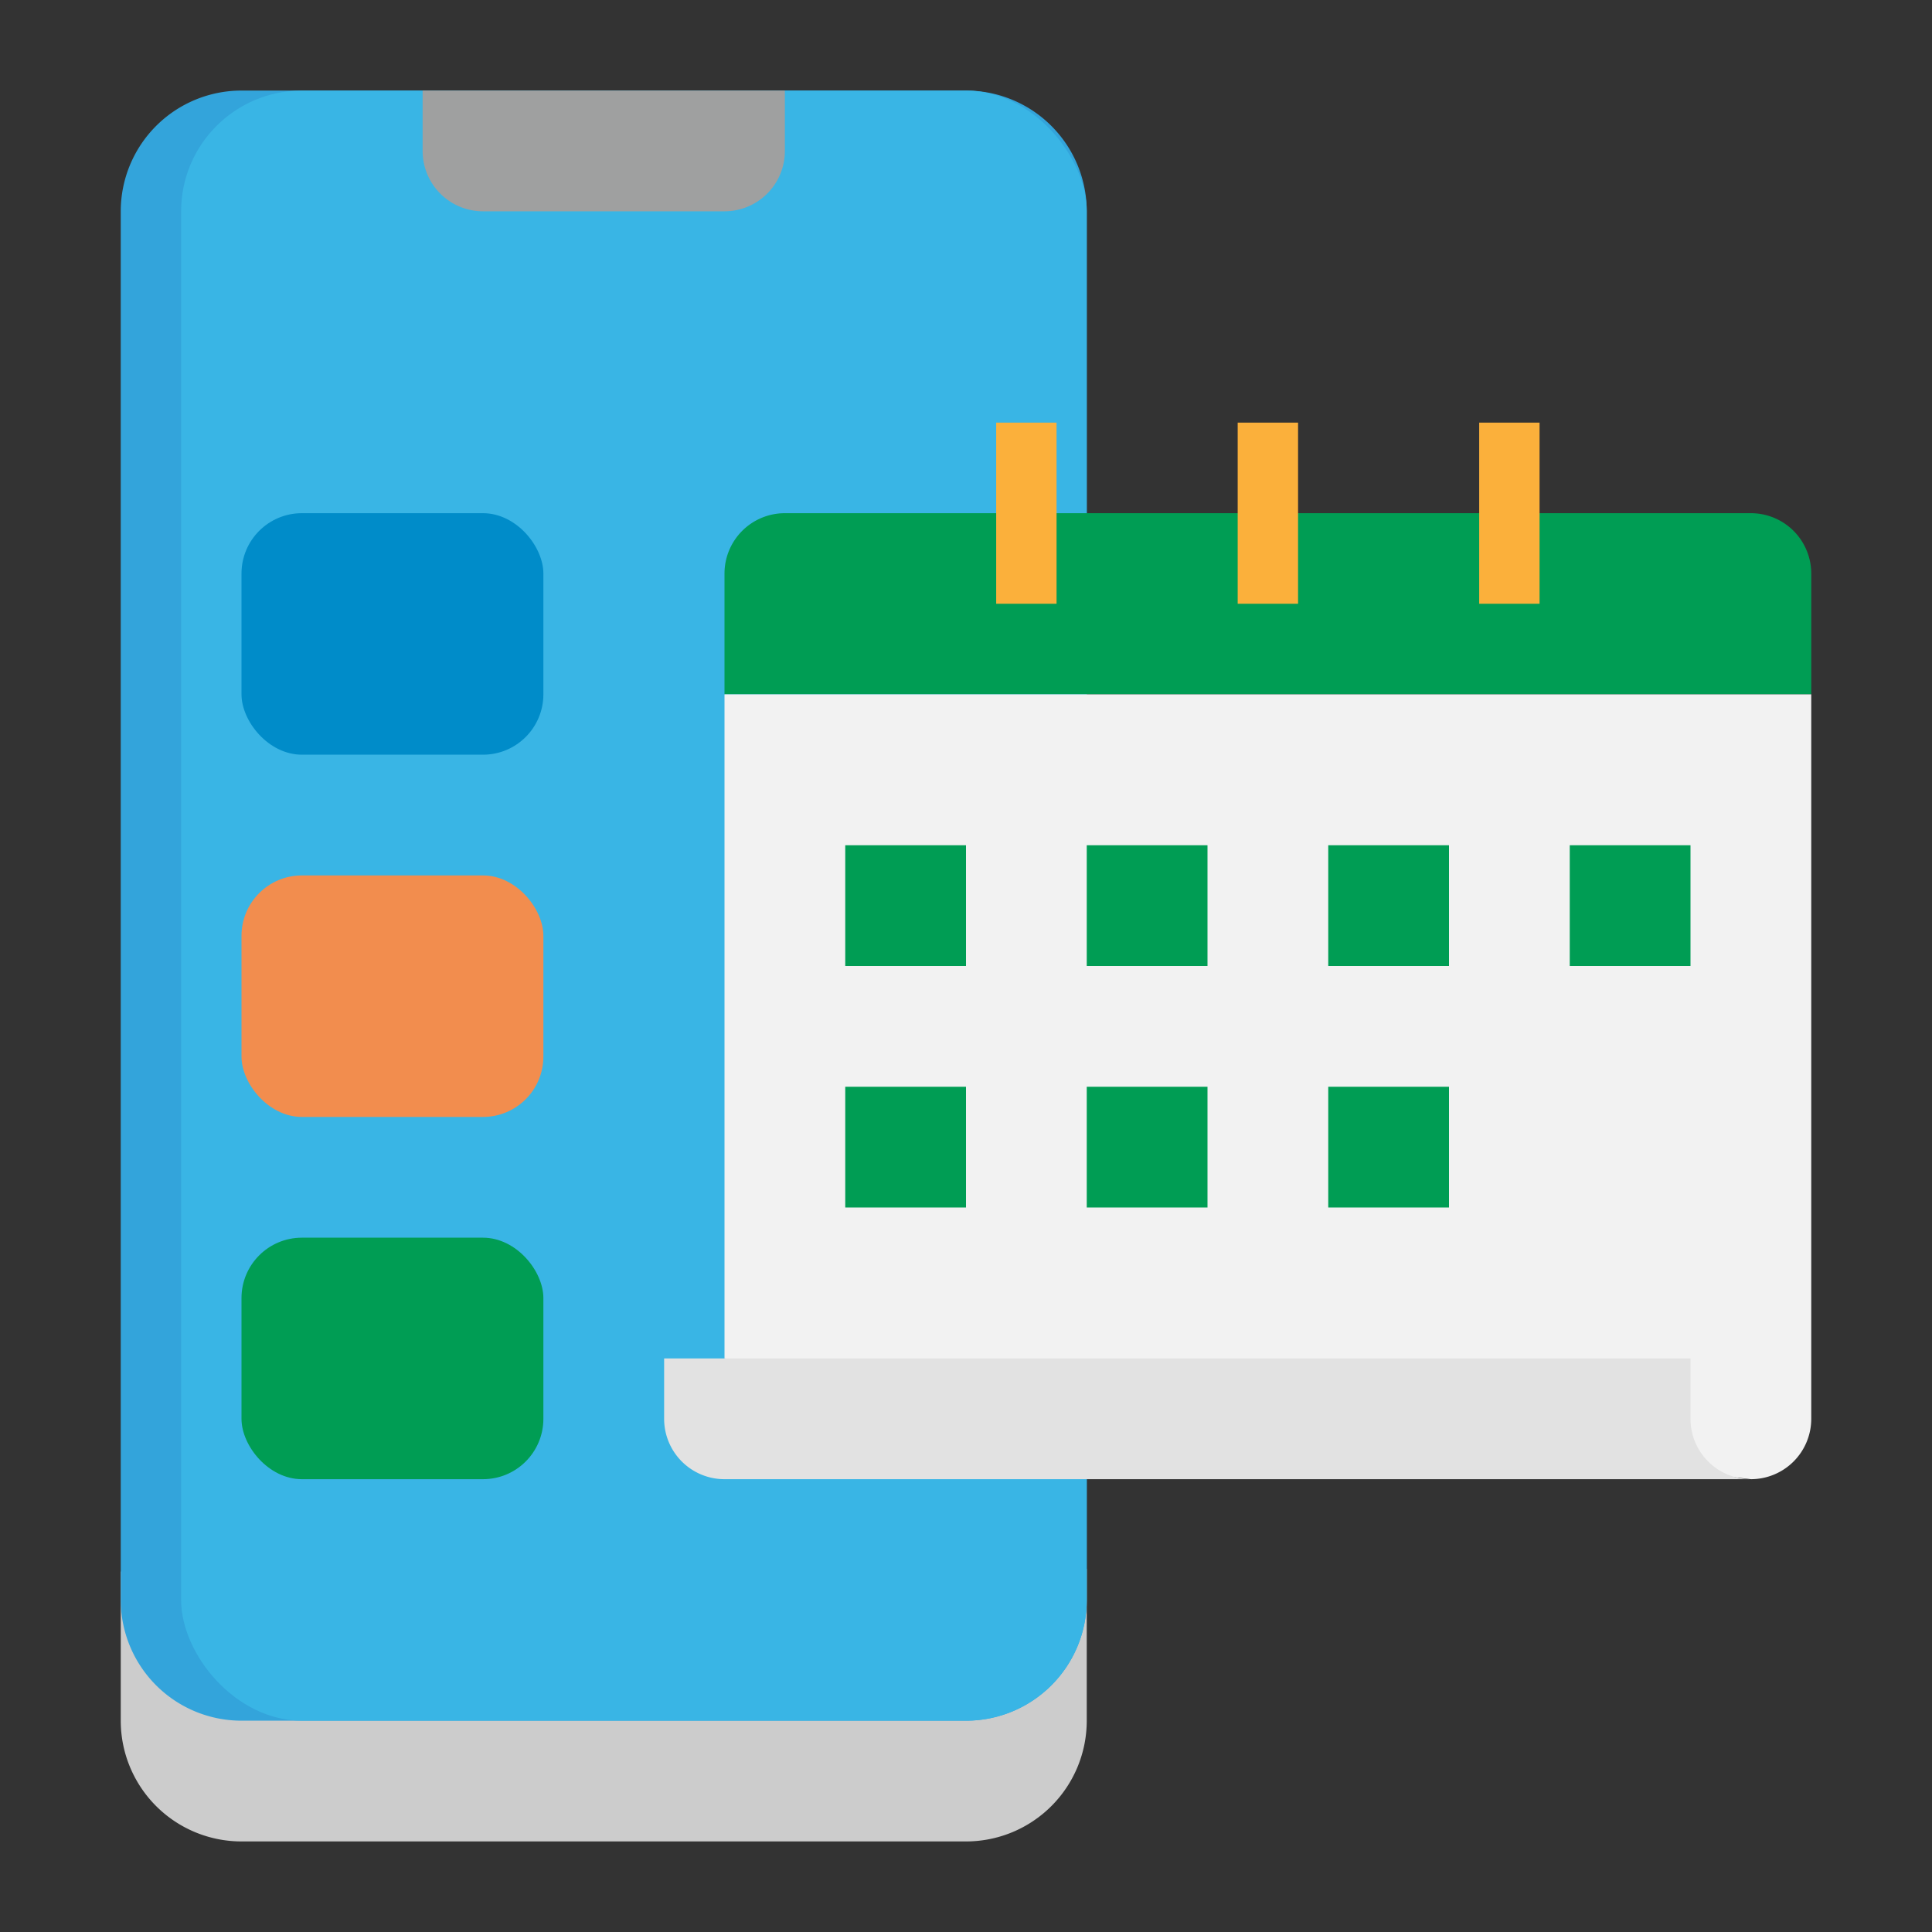 <svg height="512" viewBox="0 0 64 64" width="512" xmlns="http://www.w3.org/2000/svg"><rect x="0" y="0" width="64" height="64" fill="#333333" stroke="none"/><g id="Flat"><path d="m36 51.971v5.029a4 4 0 0 1 -4 4h-24a4 4 0 0 1 -4-4v-4.941z" fill="#ccc"/><path d="m36 51.971v1.029a4 4 0 0 1 -4 4h-24a4 4 0 0 1 -4-4v-46a4 4 0 0 1 4-4h24a4 4 0 0 1 4 4z" fill="#33a4db"/><rect fill="#39b5e5" height="54" rx="4" width="30" x="6" y="3"/><path d="m14 3h12a0 0 0 0 1 0 0v2a2 2 0 0 1 -2 2h-8a2 2 0 0 1 -2-2v-2a0 0 0 0 1 0 0z" fill="#9fa0a0"/><rect fill="#008cc9" height="8" rx="2" width="10" x="8" y="17"/><rect fill="#f28d4e" height="8" rx="2" width="10" x="8" y="29"/><rect fill="#009d54" height="8" rx="2" width="10" x="8" y="41"/><path d="m26 17h32a2 2 0 0 1 2 2v4a0 0 0 0 1 0 0h-36a0 0 0 0 1 0 0v-4a2 2 0 0 1 2-2z" fill="#009d54"/><path d="m58 49a2 2 0 0 0 2-2v-24h-36v22" fill="#f2f2f2"/><g fill="#009d54"><path d="m36 28h4v4h-4z"/><path d="m28 28h4v4h-4z"/><path d="m44 28h4v4h-4z"/><path d="m52 28h4v4h-4z"/><path d="m28 36h4v4h-4z"/><path d="m36 36h4v4h-4z"/><path d="m44 36h4v4h-4z"/></g><path d="m33 14h2v6h-2z" fill="#fbb03b"/><path d="m41 14h2v6h-2z" fill="#fbb03b"/><path d="m49 14h2v6h-2z" fill="#fbb03b"/><path d="m58 49a2 2 0 0 1 -2-2v-2h-34v2a2 2 0 0 0 2 2z" fill="#e2e2e2"/></g></svg>